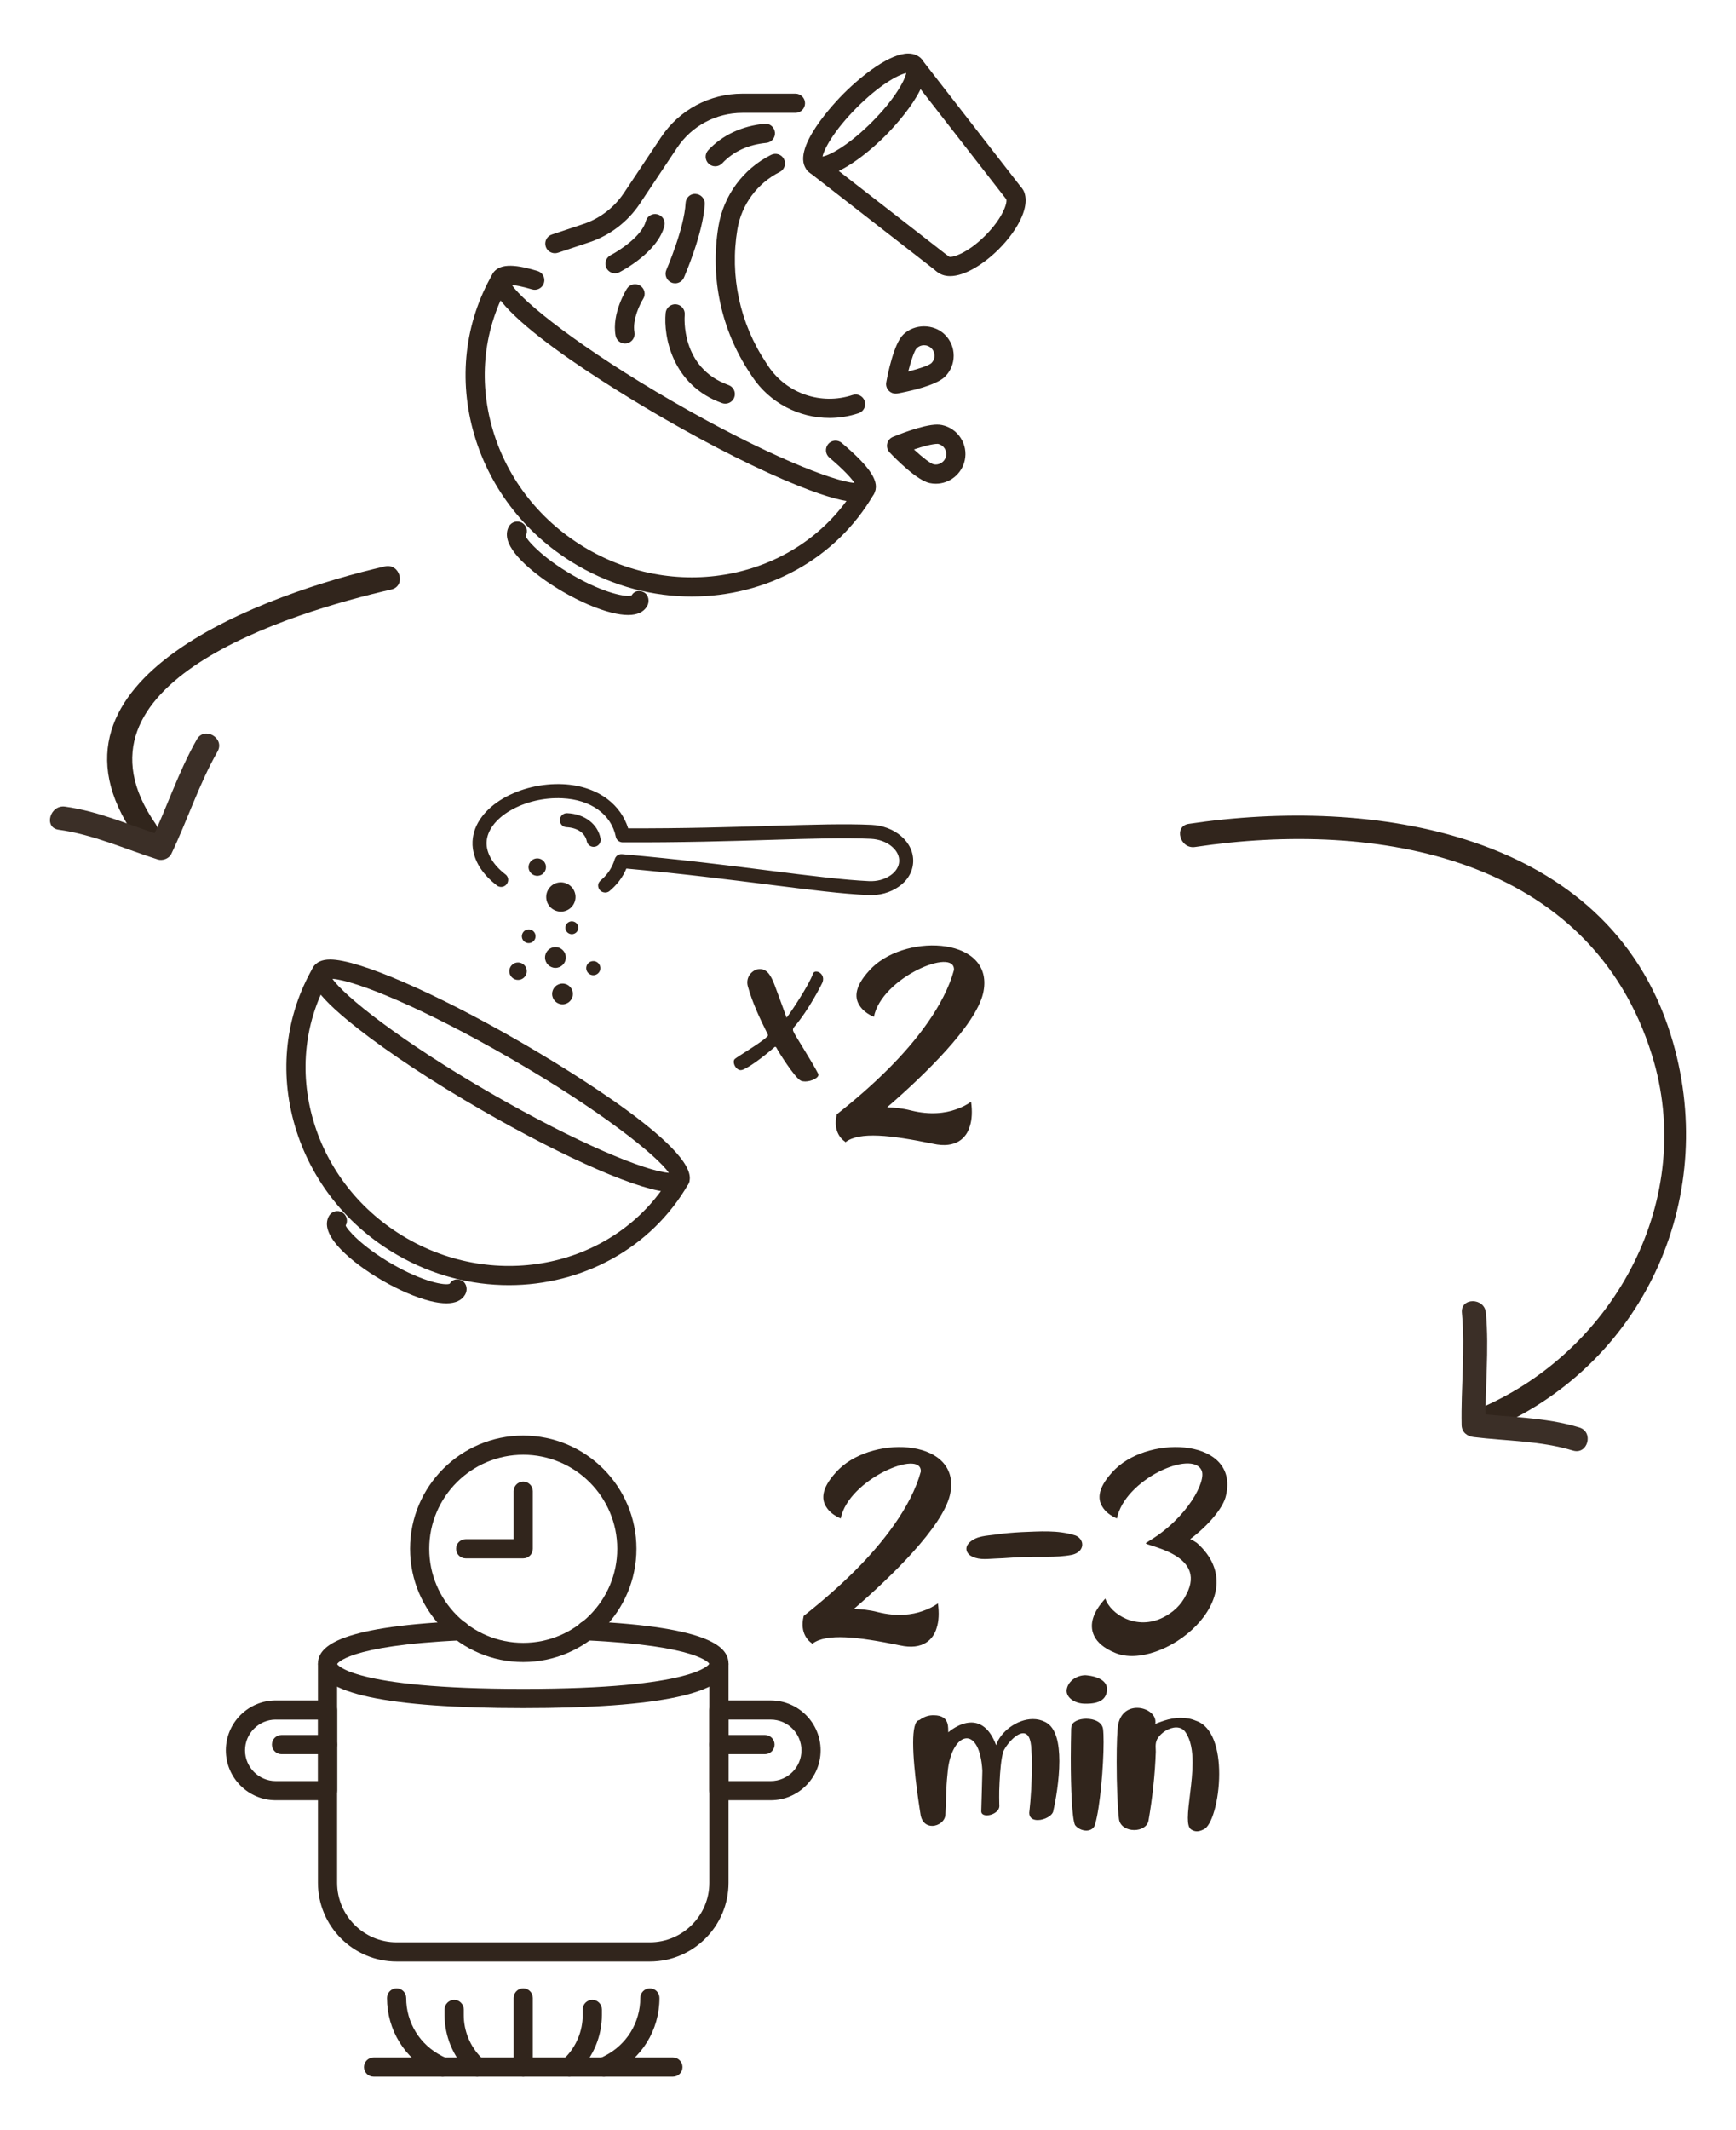 <?xml version="1.0" encoding="utf-8"?>
<!-- Generator: Adobe Illustrator 16.0.0, SVG Export Plug-In . SVG Version: 6.00 Build 0)  -->
<!DOCTYPE svg PUBLIC "-//W3C//DTD SVG 1.1//EN" "http://www.w3.org/Graphics/SVG/1.1/DTD/svg11.dtd">
<svg version="1.1" id="Layer_1" xmlns="http://www.w3.org/2000/svg" xmlns:xlink="http://www.w3.org/1999/xlink" x="0px" y="0px"
	 width="90.501px" height="111.001px" viewBox="0 0 90.501 111.001" enable-background="new 0 0 90.501 111.001"
	 xml:space="preserve">
<g>
	<g>
		<g>
			<g>
				<g>
					<path fill="#31251C" d="M44.676,26.159c-0.573,0-1.506-0.223-3.073-0.852c-1.964-0.788-4.456-2.036-7.014-3.513
						c-2.331-1.346-9.861-5.868-8.903-7.528c0.366-0.635,1.387-0.43,2.337-0.145c0.265,0.079,0.415,0.358,0.335,0.623
						c-0.08,0.264-0.359,0.413-0.623,0.335c-0.532-0.159-0.855-0.212-1.045-0.226c0.595,0.892,3.59,3.299,8.397,6.075
						c4.808,2.775,8.391,4.167,9.46,4.235c-0.15-0.221-0.5-0.633-1.312-1.32c-0.211-0.179-0.237-0.494-0.059-0.705
						c0.178-0.211,0.493-0.237,0.705-0.059c1.531,1.295,2.017,2.066,1.678,2.659C45.426,25.972,45.201,26.159,44.676,26.159z"/>
					<path fill="#31251C" d="M36.061,31.084c-1.998,0-4.04-0.515-5.915-1.597c-2.65-1.53-4.574-3.954-5.419-6.823
						c-0.847-2.879-0.506-5.861,0.958-8.398c0.138-0.239,0.444-0.321,0.683-0.183s0.321,0.444,0.183,0.683
						c-1.327,2.298-1.634,5.002-0.865,7.616c0.771,2.623,2.533,4.838,4.959,6.239c5.002,2.888,11.303,1.37,14.047-3.381
						c0.138-0.24,0.444-0.322,0.683-0.183c0.239,0.138,0.321,0.444,0.183,0.683C43.573,29.18,39.9,31.084,36.061,31.084z"/>
					<path fill="#31251C" d="M32.746,32.047c-0.248,0-0.535-0.041-0.861-0.122c-0.741-0.186-1.636-0.569-2.521-1.081
						c-1.186-0.684-2.657-1.806-2.901-2.718c-0.087-0.324-0.008-0.559,0.072-0.7c0.138-0.24,0.443-0.321,0.684-0.183
						c0.239,0.139,0.321,0.444,0.183,0.684c0.043,0.176,0.8,1.092,2.462,2.05c1.66,0.959,2.832,1.157,3.063,1.047
						c0.138-0.239,0.415-0.292,0.654-0.153s0.293,0.474,0.155,0.713C33.559,31.893,33.227,32.047,32.746,32.047z"/>
				</g>
				<g>
					<path fill="#31251C" d="M42.778,9.171c-0.335,0-0.542-0.136-0.656-0.25c-1.06-1.065,1.547-3.733,1.848-4.034
						c1.015-1.015,2.435-2.099,3.377-2.099c0.335,0,0.542,0.136,0.656,0.25c1.06,1.064-1.547,3.732-1.848,4.033
						C45.188,8.041,43.723,9.171,42.778,9.171z M47.245,3.805c-0.456,0.094-1.438,0.66-2.568,1.79
						c-1.195,1.195-1.721,2.176-1.797,2.565c0.432-0.084,1.425-0.65,2.568-1.795C46.638,5.175,47.165,4.197,47.245,3.805z"/>
					<g>
						<path fill="#31251C" d="M49.126,14.24c-0.107,0-0.216-0.034-0.307-0.105l-6.653-5.173C41.949,8.792,41.91,8.478,42.08,8.26
							c0.17-0.216,0.484-0.258,0.702-0.087l6.652,5.173c0.219,0.169,0.258,0.483,0.088,0.702
							C49.422,14.173,49.275,14.24,49.126,14.24z"/>
						<path fill="#31251C" d="M49.529,14.387c-0.291,0-0.55-0.089-0.755-0.293c-0.196-0.195-0.196-0.511-0.002-0.707
							c0.192-0.193,0.502-0.197,0.698-0.01c0.172,0.061,0.959-0.169,1.891-1.099c0.94-0.94,1.165-1.736,1.097-1.895l-5.202-6.683
							c-0.17-0.218-0.13-0.532,0.087-0.702c0.219-0.171,0.532-0.129,0.702,0.087l5.172,6.651c0.163,0.157,0.446,0.637,0.048,1.567
							c-0.234,0.546-0.658,1.142-1.196,1.68C51.297,13.755,50.303,14.387,49.529,14.387z"/>
					</g>
				</g>
				<path fill="#31251C" d="M28.926,13.196c-0.209,0-0.404-0.132-0.474-0.342c-0.087-0.262,0.054-0.545,0.316-0.632l1.642-0.547
					c0.857-0.286,1.606-0.858,2.111-1.612l1.944-2.916c0.945-1.419,2.528-2.267,4.234-2.267h2.769c0.276,0,0.5,0.224,0.5,0.5
					s-0.224,0.5-0.5,0.5h-2.769c-1.371,0-2.643,0.681-3.402,1.822l-1.944,2.917c-0.627,0.938-1.56,1.65-2.626,2.005l-1.642,0.547
					C29.032,13.188,28.979,13.196,28.926,13.196z"/>
				<path fill="#31251C" d="M43.242,21.778c-1.583,0-3.112-0.781-4.025-2.149L39.1,19.449c-1.506-2.257-2.091-4.981-1.644-7.666
					c0.267-1.601,1.292-2.989,2.744-3.715c0.248-0.123,0.547-0.023,0.671,0.224c0.124,0.247,0.023,0.547-0.224,0.671
					c-1.167,0.583-1.991,1.699-2.205,2.985c-0.405,2.433,0.125,4.902,1.493,6.951l0.118,0.181c0.952,1.428,2.76,2.047,4.393,1.503
					c0.265-0.089,0.545,0.054,0.632,0.316c0.087,0.262-0.054,0.545-0.316,0.632C44.262,21.698,43.75,21.778,43.242,21.778z"/>
				<path fill="#31251C" d="M37.287,8.666c-0.123,0-0.246-0.045-0.342-0.135c-0.201-0.189-0.211-0.505-0.022-0.707
					c0.737-0.786,1.751-1.261,2.931-1.374c0.272-0.036,0.519,0.174,0.545,0.45c0.026,0.275-0.175,0.519-0.45,0.545
					c-0.948,0.091-1.721,0.449-2.297,1.063C37.553,8.613,37.42,8.666,37.287,8.666z"/>
				<path fill="#31251C" d="M35.198,14.763c-0.067,0-0.135-0.013-0.2-0.042c-0.253-0.11-0.369-0.405-0.258-0.658
					c0.009-0.021,0.933-2.153,1.002-3.483c0.014-0.276,0.247-0.5,0.525-0.474c0.276,0.015,0.488,0.25,0.474,0.525
					c-0.079,1.513-1.044,3.738-1.085,3.832C35.574,14.651,35.39,14.763,35.198,14.763z"/>
				<path fill="#31251C" d="M32.063,14.241c-0.181,0-0.356-0.099-0.445-0.271c-0.126-0.245-0.03-0.546,0.215-0.673
					c0.442-0.229,1.633-0.992,1.835-1.771c0.069-0.267,0.343-0.429,0.609-0.358c0.268,0.069,0.428,0.342,0.358,0.609
					c-0.35,1.349-2.142,2.304-2.345,2.409C32.218,14.223,32.14,14.241,32.063,14.241z"/>
			</g>
			<path fill="#31251C" d="M46.694,20.512c-0.131,0-0.259-0.052-0.354-0.146c-0.116-0.116-0.168-0.282-0.138-0.443
				c0.084-0.46,0.396-2,0.877-2.481c0.583-0.582,1.602-0.584,2.185,0.001c0.292,0.291,0.453,0.679,0.453,1.092
				c0,0.413-0.161,0.801-0.453,1.093c-0.479,0.48-2.02,0.792-2.48,0.876C46.754,20.509,46.724,20.512,46.694,20.512z M48.172,17.989
				c-0.146,0-0.283,0.057-0.385,0.159c-0.114,0.117-0.29,0.616-0.439,1.21c0.594-0.149,1.092-0.325,1.209-0.438
				c0.104-0.104,0.16-0.24,0.16-0.386c0-0.146-0.057-0.283-0.16-0.386C48.455,18.045,48.318,17.989,48.172,17.989z"/>
			<path fill="#31251C" d="M48.786,25.206c-0.107,0-0.216-0.011-0.321-0.034c-0.665-0.141-1.767-1.26-2.089-1.6
				c-0.113-0.119-0.16-0.287-0.126-0.447c0.034-0.161,0.145-0.294,0.296-0.358c0.157-0.065,1.558-0.643,2.304-0.643
				c0.094,0,0.177,0.008,0.255,0.024c0.404,0.086,0.75,0.323,0.975,0.669c0.225,0.346,0.302,0.759,0.216,1.163
				C50.146,24.69,49.51,25.206,48.786,25.206z M47.645,23.421c0.449,0.416,0.867,0.737,1.026,0.773
				c0.292,0.064,0.585-0.132,0.646-0.42c0.03-0.144,0.004-0.289-0.075-0.411c-0.08-0.122-0.201-0.205-0.344-0.235
				c-0.002,0-0.004,0-0.006,0C48.6,23.127,48.103,23.265,47.645,23.421z"/>
			<path fill="#31251C" d="M37.81,21.034c-0.056,0-0.113-0.009-0.168-0.029c-2.598-0.928-3.06-3.48-2.941-4.699
				c0.026-0.275,0.278-0.473,0.544-0.449c0.274,0.026,0.476,0.27,0.451,0.544c-0.01,0.113-0.222,2.768,2.283,3.663
				c0.26,0.093,0.396,0.379,0.302,0.639C38.208,20.907,38.015,21.034,37.81,21.034z"/>
			<path fill="#31251C" d="M32.583,17.899c-0.237,0-0.447-0.169-0.491-0.41c-0.212-1.162,0.56-2.396,0.593-2.449
				c0.148-0.231,0.456-0.3,0.689-0.154c0.233,0.147,0.303,0.456,0.156,0.689c-0.167,0.264-0.572,1.091-0.455,1.734
				c0.05,0.271-0.13,0.532-0.402,0.582C32.643,17.897,32.613,17.899,32.583,17.899z"/>
		</g>
	</g>
	<g>
		<g>
			<path fill="#31251C" d="M40.002,54.007c0.019-0.02,0.029-0.033,0.031-0.048c0.006-0.03-0.007-0.047-0.018-0.079
				c-0.398-0.806-0.789-1.618-1.031-2.496c-0.028-0.104-0.032-0.213-0.016-0.31c0.062-0.358,0.407-0.629,0.735-0.573
				c0.157,0.027,0.31,0.122,0.43,0.312c0.189,0.294,0.219,0.429,0.873,2.215c0.212-0.255,1.188-1.739,1.374-2.283
				c0.032-0.102,0.122-0.132,0.22-0.116c0.164,0.028,0.349,0.206,0.305,0.459c-0.006,0.037-0.021,0.08-0.037,0.124
				c-0.001,0.007-0.673,1.382-1.47,2.305c-0.038,0.041-0.05,0.076-0.056,0.113c-0.008,0.045-0.001,0.085,0.029,0.136
				c0.026,0.112,0.938,1.513,1.278,2.177c0.012,0.025,0.021,0.058,0.017,0.08c-0.033,0.193-0.502,0.375-0.808,0.322
				c-0.045-0.008-0.081-0.021-0.116-0.035c-0.333-0.172-1.217-1.598-1.254-1.696c-0.022-0.042-0.043-0.062-0.065-0.066
				c-0.022-0.003-0.047,0.008-0.076,0.042c-0.181,0.16-1.097,0.933-1.617,1.15c-0.058,0.021-0.104,0.029-0.157,0.02
				c-0.202-0.034-0.347-0.305-0.317-0.477c0.005-0.03,0.017-0.059,0.038-0.086C38.382,55.089,39.686,54.337,40.002,54.007z
				 M40.019,54.048l-0.076-0.097L40.019,54.048z"/>
		</g>
	</g>
	<g>
		<g>
			<g>
				<path fill="#31251C" d="M31.307,43.689c-0.072-0.371-0.274-0.69-0.581-0.924c-0.307-0.236-0.709-0.372-1.154-0.393
					c-0.204-0.011-0.376,0.147-0.384,0.35c-0.002,0.043,0.004,0.089,0.017,0.131c0.046,0.139,0.174,0.244,0.331,0.25
					c0.564,0.028,0.969,0.307,1.055,0.73c0.038,0.2,0.233,0.329,0.432,0.287C31.22,44.081,31.349,43.886,31.307,43.689z"/>
				<path fill="#31251C" d="M47.605,44.92c0.023-0.506-0.203-0.991-0.634-1.358c-0.406-0.348-0.954-0.554-1.539-0.581
					c-1.364-0.064-3.08-0.012-5.252,0.052c-2.038,0.064-4.554,0.139-7.432,0.129c-0.188-0.597-0.55-1.117-1.066-1.512
					c-0.614-0.47-1.423-0.745-2.339-0.788c-1.085-0.05-2.22,0.221-3.115,0.743c-0.461,0.269-0.833,0.591-1.104,0.951
					c-0.304,0.402-0.466,0.833-0.489,1.285c-0.013,0.267,0.024,0.528,0.111,0.785c0.06,0.182,0.145,0.366,0.254,0.544
					c0.211,0.339,0.5,0.655,0.867,0.94c0.06,0.061,0.146,0.1,0.238,0.106c0.199,0.012,0.374-0.143,0.386-0.346
					c0.01-0.13-0.056-0.25-0.157-0.319c-0.641-0.498-0.993-1.104-0.967-1.674c0.03-0.602,0.477-1.198,1.23-1.639
					c0.778-0.454,1.766-0.688,2.713-0.642c1.485,0.068,2.557,0.836,2.793,2.004c-0.002,0.002,0.001,0.007,0.002,0.01
					c0,0.002,0,0.007,0.001,0.01c0.003,0.004,0.005,0.011,0.007,0.019c0,0.002,0,0.002,0,0.002c0.001,0.005,0.003,0.005,0.003,0.008
					c0.002,0.005,0.004,0.01,0.005,0.019l0.002,0.002c0.003,0.009,0.009,0.017,0.012,0.025l0.003,0.003
					c0.007,0.015,0.019,0.03,0.026,0.046l0.002,0.001c0.007,0.006,0.012,0.014,0.017,0.021l0.003,0.001
					c0.005,0.007,0.01,0.013,0.015,0.019l0.004,0.001c0.007,0.004,0.01,0.009,0.017,0.017c0.001,0.001,0.003,0.002,0.003,0.002
					c0.007,0.008,0.014,0.011,0.017,0.015c0.005,0.004,0.007,0.004,0.007,0.004c0.005,0.004,0.014,0.008,0.019,0.012l0.005,0.004
					c0.007,0.004,0.013,0.008,0.02,0.01c0.002,0.002,0.005,0.003,0.005,0.003c0.008,0.002,0.014,0.003,0.018,0.008
					c0,0,0.006,0.001,0.008,0.002c0.008,0.002,0.013,0.006,0.021,0.009l0.007,0.001c0.01,0.003,0.015,0.005,0.022,0.007
					c0.003,0.001,0.003,0.001,0.003,0.001c0.009,0.002,0.017,0.003,0.024,0.005l0.005,0.001c0.01,0,0.018,0.003,0.025,0.003
					l0.003,0.001c0.01,0.001,0.022,0,0.022,0c3.018,0.015,5.642-0.064,7.748-0.129c2.156-0.065,3.859-0.115,5.194-0.054
					c0.427,0.021,0.816,0.165,1.1,0.407c0.257,0.218,0.391,0.492,0.378,0.769l0,0c-0.014,0.275-0.174,0.533-0.449,0.726
					c-0.305,0.215-0.706,0.324-1.13,0.303c-1.328-0.063-3.006-0.274-5.129-0.541c-2.102-0.267-4.718-0.597-7.729-0.863
					c-0.026-0.001-0.052-0.002-0.076,0l-0.004,0c-0.005,0-0.008,0.001-0.014,0.002c-0.002,0.001-0.009,0.002-0.013,0.003l-0.006,0
					c-0.006,0.002-0.012,0.002-0.017,0.003l0,0c-0.023,0.007-0.043,0.014-0.066,0.024l0,0c-0.005,0.002-0.009,0.004-0.012,0.007
					c-0.003,0.001-0.003,0.001-0.003,0.001c-0.004,0.003-0.009,0.006-0.011,0.008c-0.003-0.001-0.004,0.002-0.006,0.003
					c-0.003,0.001-0.004,0.001-0.008,0.002c-0.002,0.003-0.006,0.004-0.008,0.005c0,0-0.002,0.004-0.007,0.005
					c-0.003,0.001-0.004,0.003-0.008,0.006c0,0-0.001,0.002-0.003,0.003c-0.004,0.003-0.008,0.004-0.012,0.008v0
					c-0.028,0.023-0.05,0.05-0.068,0.079c0,0,0,0-0.001,0.002c-0.006,0.005-0.007,0.009-0.009,0.012
					c-0.004,0.004-0.005,0.008-0.008,0.012c-0.002,0.001-0.002,0.001-0.002,0.001c-0.01,0.023-0.021,0.048-0.028,0.071
					c-0.124,0.419-0.355,0.776-0.671,1.054c-0.096,0.075-0.186,0.17-0.195,0.302c-0.01,0.203,0.145,0.376,0.349,0.385
					c0.083,0.006,0.163-0.018,0.227-0.063c0.386-0.318,0.71-0.725,0.894-1.185c2.882,0.263,5.393,0.579,7.421,0.835
					c2.14,0.271,3.829,0.485,5.187,0.546c0.586,0.028,1.149-0.126,1.587-0.434C47.311,45.89,47.582,45.429,47.605,44.92
					L47.605,44.92z"/>
			</g>
			<path fill="#31251C" d="M27.536,48.431c0.198-0.015,0.37,0.133,0.382,0.33c0.017,0.198-0.135,0.37-0.332,0.383
				c-0.194,0.014-0.365-0.134-0.38-0.33C27.194,48.618,27.339,48.446,27.536,48.431z"/>
			<path fill="#31251C" d="M27.98,44.729c0.247-0.018,0.467,0.17,0.482,0.421c0.018,0.252-0.17,0.469-0.42,0.487
				c-0.25,0.016-0.467-0.171-0.488-0.422C27.538,44.965,27.727,44.747,27.98,44.729z"/>
			<circle fill="#31251C" cx="27.007" cy="50.606" r="0.455"/>
			<path fill="#31251C" d="M29.184,45.979c0.421-0.029,0.786,0.287,0.817,0.706c0.029,0.423-0.286,0.786-0.708,0.817
				c-0.419,0.027-0.786-0.286-0.816-0.708C28.449,46.374,28.765,46.008,29.184,45.979z"/>
			<path fill="#31251C" d="M29.788,48.009c0.185-0.01,0.346,0.125,0.358,0.311c0.014,0.185-0.126,0.344-0.311,0.359
				c-0.185,0.012-0.348-0.126-0.359-0.312C29.462,48.182,29.603,48.022,29.788,48.009z"/>
			<circle fill="#31251C" cx="28.956" cy="49.892" r="0.542"/>
			<circle fill="#31251C" cx="29.325" cy="51.792" r="0.541"/>
			<path fill="#31251C" d="M30.904,50.081c0.203-0.016,0.377,0.137,0.395,0.341c0.014,0.201-0.139,0.379-0.342,0.393
				c-0.203,0.014-0.379-0.139-0.396-0.342C30.549,50.27,30.701,50.094,30.904,50.081z"/>
		</g>
	</g>
	<g>
		<g>
			<path fill="#31251C" d="M34.988,62.12c-1.48,0-5.462-1.726-9.909-4.294c-2.517-1.452-4.805-2.96-6.443-4.246
				c-2.507-1.968-2.595-2.686-2.317-3.168c0.159-0.275,0.459-0.414,0.892-0.414c1.48,0,5.462,1.725,9.909,4.292
				c2.294,1.325,9.706,5.774,8.759,7.416C35.721,61.98,35.421,62.12,34.988,62.12z M17.331,51.003
				c0.604,0.887,3.547,3.245,8.249,5.958c4.568,2.638,8.068,4.061,9.288,4.154c-0.604-0.887-3.546-3.244-8.247-5.959
				C22.052,52.519,18.552,51.096,17.331,51.003z"/>
			<path fill="#31251C" d="M26.532,66.967c-1.966,0-3.977-0.507-5.822-1.573c-2.609-1.506-4.503-3.891-5.334-6.715
				c-0.833-2.833-0.498-5.769,0.944-8.267c0.138-0.24,0.444-0.322,0.683-0.183c0.239,0.138,0.321,0.444,0.183,0.683
				c-1.304,2.258-1.606,4.917-0.851,7.484c0.758,2.577,2.489,4.755,4.875,6.132c4.915,2.836,11.108,1.348,13.804-3.322
				c0.138-0.239,0.444-0.323,0.683-0.183c0.239,0.138,0.321,0.443,0.183,0.683C33.925,65.092,30.311,66.967,26.532,66.967z"/>
			<path fill="#31251C" d="M23.27,67.913c-0.244,0-0.527-0.04-0.849-0.12c-0.729-0.184-1.611-0.561-2.482-1.064
				c-0.872-0.503-1.639-1.077-2.162-1.617c-0.68-0.703-0.889-1.293-0.623-1.755c0.138-0.239,0.443-0.322,0.683-0.183
				c0.239,0.138,0.321,0.443,0.183,0.683c0.045,0.169,0.792,1.067,2.418,2.007c1.625,0.938,2.777,1.136,3.006,1.029
				c0.138-0.24,0.415-0.288,0.653-0.152c0.239,0.138,0.292,0.476,0.153,0.715C24.075,67.76,23.746,67.913,23.27,67.913z"/>
		</g>
	</g>
	<g>
		<g>
			<path fill="#31251C" d="M51.248,51.773c-0.404,1.666-3.029,4.225-4.999,5.925c0.388,0.016,0.791,0.05,1.246,0.168
				c1.01,0.252,1.801,0.135,2.322-0.051c0.303-0.102,0.572-0.235,0.808-0.404c0.067,0.488,0.051,0.926-0.067,1.279
				c-0.168,0.59-0.707,1.178-1.918,0.909c-2.205-0.454-3.838-0.64-4.562-0.084c0,0,0,0-0.017-0.017v0.017l-0.017-0.034
				c-0.135-0.084-0.64-0.504-0.421-1.396v-0.018c0.959-0.757,1.868-1.548,2.692-2.373c1.414-1.413,2.912-3.298,3.417-5.149
				c0.067-1.212-3.771,0.387-4.174,2.44c-0.354-0.151-0.606-0.354-0.758-0.606c-0.27-0.421-0.252-1.043,0.673-1.969
				C47.36,48.592,51.92,48.862,51.248,51.773z"/>
		</g>
	</g>
	<g>
		<g>
			<path fill="#31251C" d="M49.519,77.911c-0.404,1.666-3.029,4.225-4.999,5.925c0.388,0.017,0.791,0.05,1.246,0.169
				c1.01,0.252,1.801,0.134,2.322-0.051c0.303-0.102,0.572-0.236,0.808-0.404c0.067,0.488,0.051,0.926-0.067,1.279
				c-0.168,0.589-0.707,1.178-1.918,0.908c-2.205-0.454-3.838-0.639-4.562-0.084c0,0,0,0-0.017-0.017v0.017l-0.017-0.033
				c-0.135-0.084-0.64-0.505-0.421-1.396v-0.018c0.959-0.758,1.868-1.549,2.692-2.373c1.414-1.414,2.912-3.299,3.417-5.15
				c0.067-1.211-3.771,0.388-4.174,2.441c-0.354-0.152-0.606-0.354-0.758-0.606c-0.27-0.421-0.252-1.044,0.673-1.97
				C45.631,74.73,50.192,75,49.519,77.911z"/>
			<path fill="#31251C" d="M56.045,80.005c0.155,0.047,0.405,0.238,0.37,0.537c-0.048,0.322-0.37,0.441-0.537,0.477
				c-0.859,0.167-1.742,0.072-2.602,0.119c-0.441,0.012-0.883,0.061-1.324,0.072c-0.418,0.012-0.859,0.096-1.265-0.096
				c-0.286-0.131-0.454-0.453-0.132-0.752c0.37-0.334,0.884-0.334,1.313-0.394c0.466-0.071,0.932-0.107,1.385-0.132
				C54.184,79.802,55.138,79.718,56.045,80.005z"/>
			<path fill="#31251C" d="M58.127,86.125c-1.195-0.488-1.313-1.245-1.145-1.801c0.101-0.337,0.319-0.673,0.64-1.026
				c0.27,0.824,1.649,1.683,3.029,0.976c0.488-0.253,0.909-0.606,1.195-1.194c1.145-2.154-2.306-2.542-2.104-2.677
				c0.051-0.05,0.102-0.05,0.151-0.101c2.021-1.212,3.013-3.147,2.744-3.686c-0.488-1.095-4.006,0.471-4.41,2.508
				c-0.354-0.152-0.605-0.354-0.757-0.606c-0.27-0.421-0.253-1.044,0.673-1.97c1.885-1.817,6.446-1.548,5.773,1.363
				c-0.135,0.69-1.011,1.65-1.869,2.289c0.118,0.051,0.236,0.118,0.354,0.202C65.583,83.247,60.517,87.151,58.127,86.125z"/>
		</g>
	</g>
	<g>
		<g>
			<path fill="#31251C" d="M54.1,94.841c-0.246,0-0.444-0.104-0.444-0.378c0-0.028,0.01-0.065,0.01-0.095
				c0.066-0.547,0.132-1.596,0.132-2.408c0-0.293-0.009-0.548-0.028-0.746c-0.019-0.671-0.198-0.897-0.435-0.897
				c-0.406,0-0.963,0.718-1.039,0.982c-0.104,0.35-0.16,0.982-0.188,1.587c-0.019,0.312-0.019,0.566-0.019,0.765
				c0,0.302,0.009,0.463,0.009,0.463c-0.009,0.293-0.378,0.481-0.651,0.481c-0.161,0-0.293-0.066-0.293-0.207
				c0-0.113,0.057-1.814,0.057-2.088v-0.037c-0.066-1.172-0.435-1.682-0.813-1.682c-0.443,0-0.916,0.68-1.001,1.832
				c-0.095,0.889-0.057,1.266-0.113,2.154c-0.019,0.33-0.358,0.576-0.689,0.576c-0.265,0-0.51-0.152-0.595-0.529
				c0-0.01-0.397-2.333-0.397-3.797c0-0.671,0.086-1.162,0.321-1.182c0.18-0.131,0.359-0.217,0.576-0.245
				c0.066-0.009,0.123-0.009,0.18-0.009c0.879,0,0.728,0.708,0.756,0.887c0,0,0.566-0.51,1.199-0.51
				c0.453,0,0.954,0.265,1.294,1.182c0.208-0.672,1.067-1.361,1.918-1.361c0.227,0,0.443,0.048,0.661,0.161
				c0.557,0.293,0.718,1.124,0.718,2.03c0,0.992-0.198,2.078-0.313,2.579C54.893,94.604,54.45,94.841,54.1,94.841z"/>
			<path fill="#31251C" d="M57.711,88.021v0.009c-0.02,0.529-0.406,0.746-1.077,0.746h-0.085c-0.529-0.009-0.944-0.311-0.944-0.67
				c0-0.028,0-0.066,0.009-0.095c0.085-0.435,0.539-0.718,0.974-0.718c0.037,0,0.065,0.01,0.104,0.01
				C57.144,87.351,57.711,87.54,57.711,88.021z M56.625,89.562c0.416,0,0.831,0.17,0.879,0.537c0.019,0.152,0.028,0.397,0.028,0.689
				c0,1.219-0.18,3.363-0.435,4.242c-0.047,0.245-0.246,0.358-0.463,0.358s-0.453-0.104-0.595-0.293
				c-0.151-0.358-0.218-1.851-0.218-3.495c0-0.5,0.01-1.02,0.02-1.52c0-0.029,0.009-0.058,0.009-0.076
				C55.86,89.722,56.238,89.562,56.625,89.562z"/>
			<path fill="#31251C" d="M59.28,88.994c0.481,0,0.954,0.312,0.954,0.718c0,0.038,0,0.076-0.01,0.113
				c0.17-0.047,0.699-0.312,1.332-0.312c0.255,0,0.52,0.038,0.784,0.151c0.897,0.293,1.218,1.529,1.218,2.768
				c0,1.369-0.387,2.738-0.821,2.899c-0.113,0.057-0.227,0.095-0.34,0.095s-0.218-0.038-0.312-0.104
				c-0.123-0.095-0.161-0.302-0.161-0.595c0-0.689,0.246-1.852,0.246-2.881c0-0.604-0.085-1.162-0.359-1.568
				c-0.113-0.18-0.293-0.264-0.491-0.264c-0.368,0-0.793,0.264-0.991,0.604c-0.066,0.123-0.085,0.256-0.085,0.388
				c0,0.095,0.009,0.188,0.009,0.274c-0.037,1.152-0.179,2.445-0.378,3.579c-0.057,0.331-0.396,0.501-0.746,0.501
				c-0.368,0-0.736-0.189-0.793-0.558c-0.076-0.548-0.123-1.851-0.123-2.984c0-0.926,0.028-1.747,0.085-1.983
				C58.43,89.23,58.855,88.994,59.28,88.994z"/>
		</g>
	</g>
	<g>
		<g>
			<path fill="#31251C" d="M27.277,89.007c-7.102,0-10.702-0.774-10.702-2.301c0-0.811,0.766-1.923,7.391-2.228
				c0.268-0.042,0.51,0.2,0.522,0.476c0.013,0.276-0.201,0.51-0.477,0.522c-5.966,0.275-6.435,1.229-6.438,1.238l0,0
				c0.007,0,0.707,1.292,9.703,1.292c9.018,0,9.7-1.298,9.705-1.312c0,0.001,0,0.001,0,0.001c-0.008,0-0.501-0.945-6.438-1.22
				c-0.276-0.013-0.489-0.246-0.477-0.522c0.013-0.275,0.251-0.518,0.522-0.476c6.625,0.305,7.391,1.417,7.391,2.228
				C37.98,88.232,34.379,89.007,27.277,89.007z"/>
			<path fill="#31251C" d="M33.879,102.21H20.675c-2.261,0-4.101-1.84-4.101-4.102V86.706c0-0.276,0.224-0.5,0.5-0.5
				s0.5,0.224,0.5,0.5v11.402c0,1.71,1.391,3.102,3.101,3.102h13.204c1.709,0,3.101-1.392,3.101-3.102V86.706
				c0-0.276,0.224-0.5,0.5-0.5s0.5,0.224,0.5,0.5v11.402C37.98,100.37,36.141,102.21,33.879,102.21z"/>
			<path fill="#31251C" d="M17.075,93.808h-2.7c-1.434,0-2.601-1.166-2.601-2.6c0-1.435,1.167-2.602,2.601-2.602h2.7
				c0.276,0,0.5,0.224,0.5,0.5v4.201C17.575,93.584,17.351,93.808,17.075,93.808z M14.375,89.606c-0.882,0-1.601,0.719-1.601,1.602
				c0,0.882,0.718,1.6,1.601,1.6h2.2v-3.201H14.375z"/>
			<path fill="#31251C" d="M17.075,91.407h-2.4c-0.276,0-0.5-0.224-0.5-0.5s0.224-0.5,0.5-0.5h2.4c0.276,0,0.5,0.224,0.5,0.5
				S17.351,91.407,17.075,91.407z"/>
			<path fill="#31251C" d="M40.181,93.808H37.48c-0.276,0-0.5-0.224-0.5-0.5v-4.201c0-0.276,0.224-0.5,0.5-0.5h2.701
				c1.434,0,2.6,1.167,2.6,2.602C42.781,92.642,41.615,93.808,40.181,93.808z M37.98,92.808h2.201c0.882,0,1.6-0.718,1.6-1.6
				c0-0.883-0.718-1.602-1.6-1.602H37.98V92.808z"/>
			<path fill="#31251C" d="M39.88,91.407h-2.4c-0.276,0-0.5-0.224-0.5-0.5s0.224-0.5,0.5-0.5h2.4c0.276,0,0.5,0.224,0.5,0.5
				S40.157,91.407,39.88,91.407z"/>
			<g>
				<path fill="#31251C" d="M23.077,108.212c-0.075,0-0.151-0.017-0.223-0.053l-0.255-0.127c-1.496-0.748-2.424-2.251-2.424-3.922
					c0-0.276,0.224-0.5,0.5-0.5s0.5,0.224,0.5,0.5c0,1.29,0.717,2.45,1.871,3.027l0.254,0.127c0.247,0.123,0.348,0.423,0.225,0.67
					C23.438,108.11,23.261,108.212,23.077,108.212z"/>
				<path fill="#31251C" d="M24.876,108.212c-0.128,0-0.257-0.049-0.355-0.147l-0.135-0.136c-0.768-0.767-1.209-1.832-1.209-2.924
					v-0.295c0-0.276,0.224-0.5,0.5-0.5s0.5,0.224,0.5,0.5v0.295c0,0.828,0.334,1.636,0.917,2.217l0.137,0.138
					c0.194,0.196,0.193,0.513-0.003,0.707C25.131,108.163,25.004,108.212,24.876,108.212z"/>
				<path fill="#31251C" d="M31.479,108.212c-0.184,0-0.36-0.102-0.448-0.276c-0.124-0.247-0.023-0.547,0.224-0.671l0.254-0.127
					c1.154-0.577,1.871-1.737,1.871-3.027c0-0.276,0.224-0.5,0.5-0.5s0.5,0.224,0.5,0.5c0,1.672-0.929,3.174-2.424,3.922
					l-0.254,0.127C31.63,108.195,31.554,108.212,31.479,108.212z"/>
				<path fill="#31251C" d="M29.679,108.212c-0.127,0-0.253-0.048-0.351-0.144c-0.197-0.194-0.199-0.511-0.005-0.707l0.134-0.136
					c0.587-0.585,0.921-1.393,0.921-2.221v-0.295c0-0.276,0.224-0.5,0.5-0.5s0.5,0.224,0.5,0.5v0.295
					c0,1.092-0.442,2.158-1.212,2.926l-0.131,0.132C29.938,108.162,29.808,108.212,29.679,108.212z"/>
				<path fill="#31251C" d="M27.277,108.212c-0.276,0-0.5-0.224-0.5-0.5v-3.602c0-0.276,0.224-0.5,0.5-0.5s0.5,0.224,0.5,0.5v3.602
					C27.777,107.988,27.553,108.212,27.277,108.212z"/>
				<path fill="#31251C" d="M35.08,108.212H19.475c-0.276,0-0.5-0.224-0.5-0.5s0.224-0.5,0.5-0.5H35.08c0.276,0,0.5,0.224,0.5,0.5
					S35.356,108.212,35.08,108.212z"/>
			</g>
			<path fill="#31251C" d="M27.277,86.606c-3.253,0-5.9-2.647-5.9-5.902c0-3.254,2.647-5.9,5.9-5.9c3.254,0,5.902,2.646,5.902,5.9
				C33.179,83.959,30.531,86.606,27.277,86.606z M27.277,75.804c-2.702,0-4.9,2.198-4.9,4.9c0,2.703,2.198,4.902,4.9,4.902
				c2.703,0,4.902-2.199,4.902-4.902C32.179,78.002,29.98,75.804,27.277,75.804z"/>
			<path fill="#31251C" d="M27.277,81.204h-3c-0.276,0-0.5-0.224-0.5-0.5s0.224-0.5,0.5-0.5h2.5v-2.5c0-0.276,0.224-0.5,0.5-0.5
				s0.5,0.224,0.5,0.5v3C27.777,80.98,27.553,81.204,27.277,81.204z"/>
		</g>
	</g>
	<path fill="#31251C" d="M62.3,44.135c9.469-1.422,20.586,0.486,23.816,10.832c2.328,7.454-1.876,15.287-8.792,18.34
		c-0.736,0.325-0.1,1.402,0.631,1.08c7.929-3.501,11.713-12.241,9.141-20.475C83.77,43.259,71.458,41.505,61.968,42.93
		C61.173,43.049,61.512,44.254,62.3,44.135L62.3,44.135z"/>
	<g>
		<path fill="#31251C" d="M20.066,29.513C14.021,30.899,1.311,35.3,7.029,43.559c0.456,0.658,1.54,0.034,1.079-0.631
			c-5.073-7.327,7.061-11.011,12.29-12.21C21.184,30.538,20.851,29.333,20.066,29.513L20.066,29.513z"/>
		<path fill="#3B2F27" d="M3.058,43.236c1.8,0.248,3.445,1.002,5.165,1.549c0.249,0.08,0.589-0.044,0.706-0.287
			c0.845-1.764,1.44-3.633,2.41-5.337c0.399-0.702-0.681-1.331-1.079-0.631c-0.971,1.706-1.565,3.571-2.41,5.337
			c0.235-0.096,0.47-0.191,0.706-0.287c-1.719-0.547-3.365-1.301-5.165-1.549C2.603,41.922,2.262,43.126,3.058,43.236L3.058,43.236z
			"/>
	</g>
	<path fill="#3B2F27" d="M82.333,74.381c-1.79-0.546-3.666-0.524-5.51-0.749c0.208,0.208,0.417,0.417,0.625,0.625
		c-0.041-1.956,0.196-3.902,0.014-5.855c-0.074-0.796-1.325-0.803-1.25,0c0.183,1.953-0.055,3.899-0.014,5.855
		c0.008,0.372,0.281,0.583,0.625,0.625c1.733,0.211,3.494,0.191,5.178,0.704C82.774,75.821,83.101,74.615,82.333,74.381
		L82.333,74.381z"/>
</g>
</svg>
